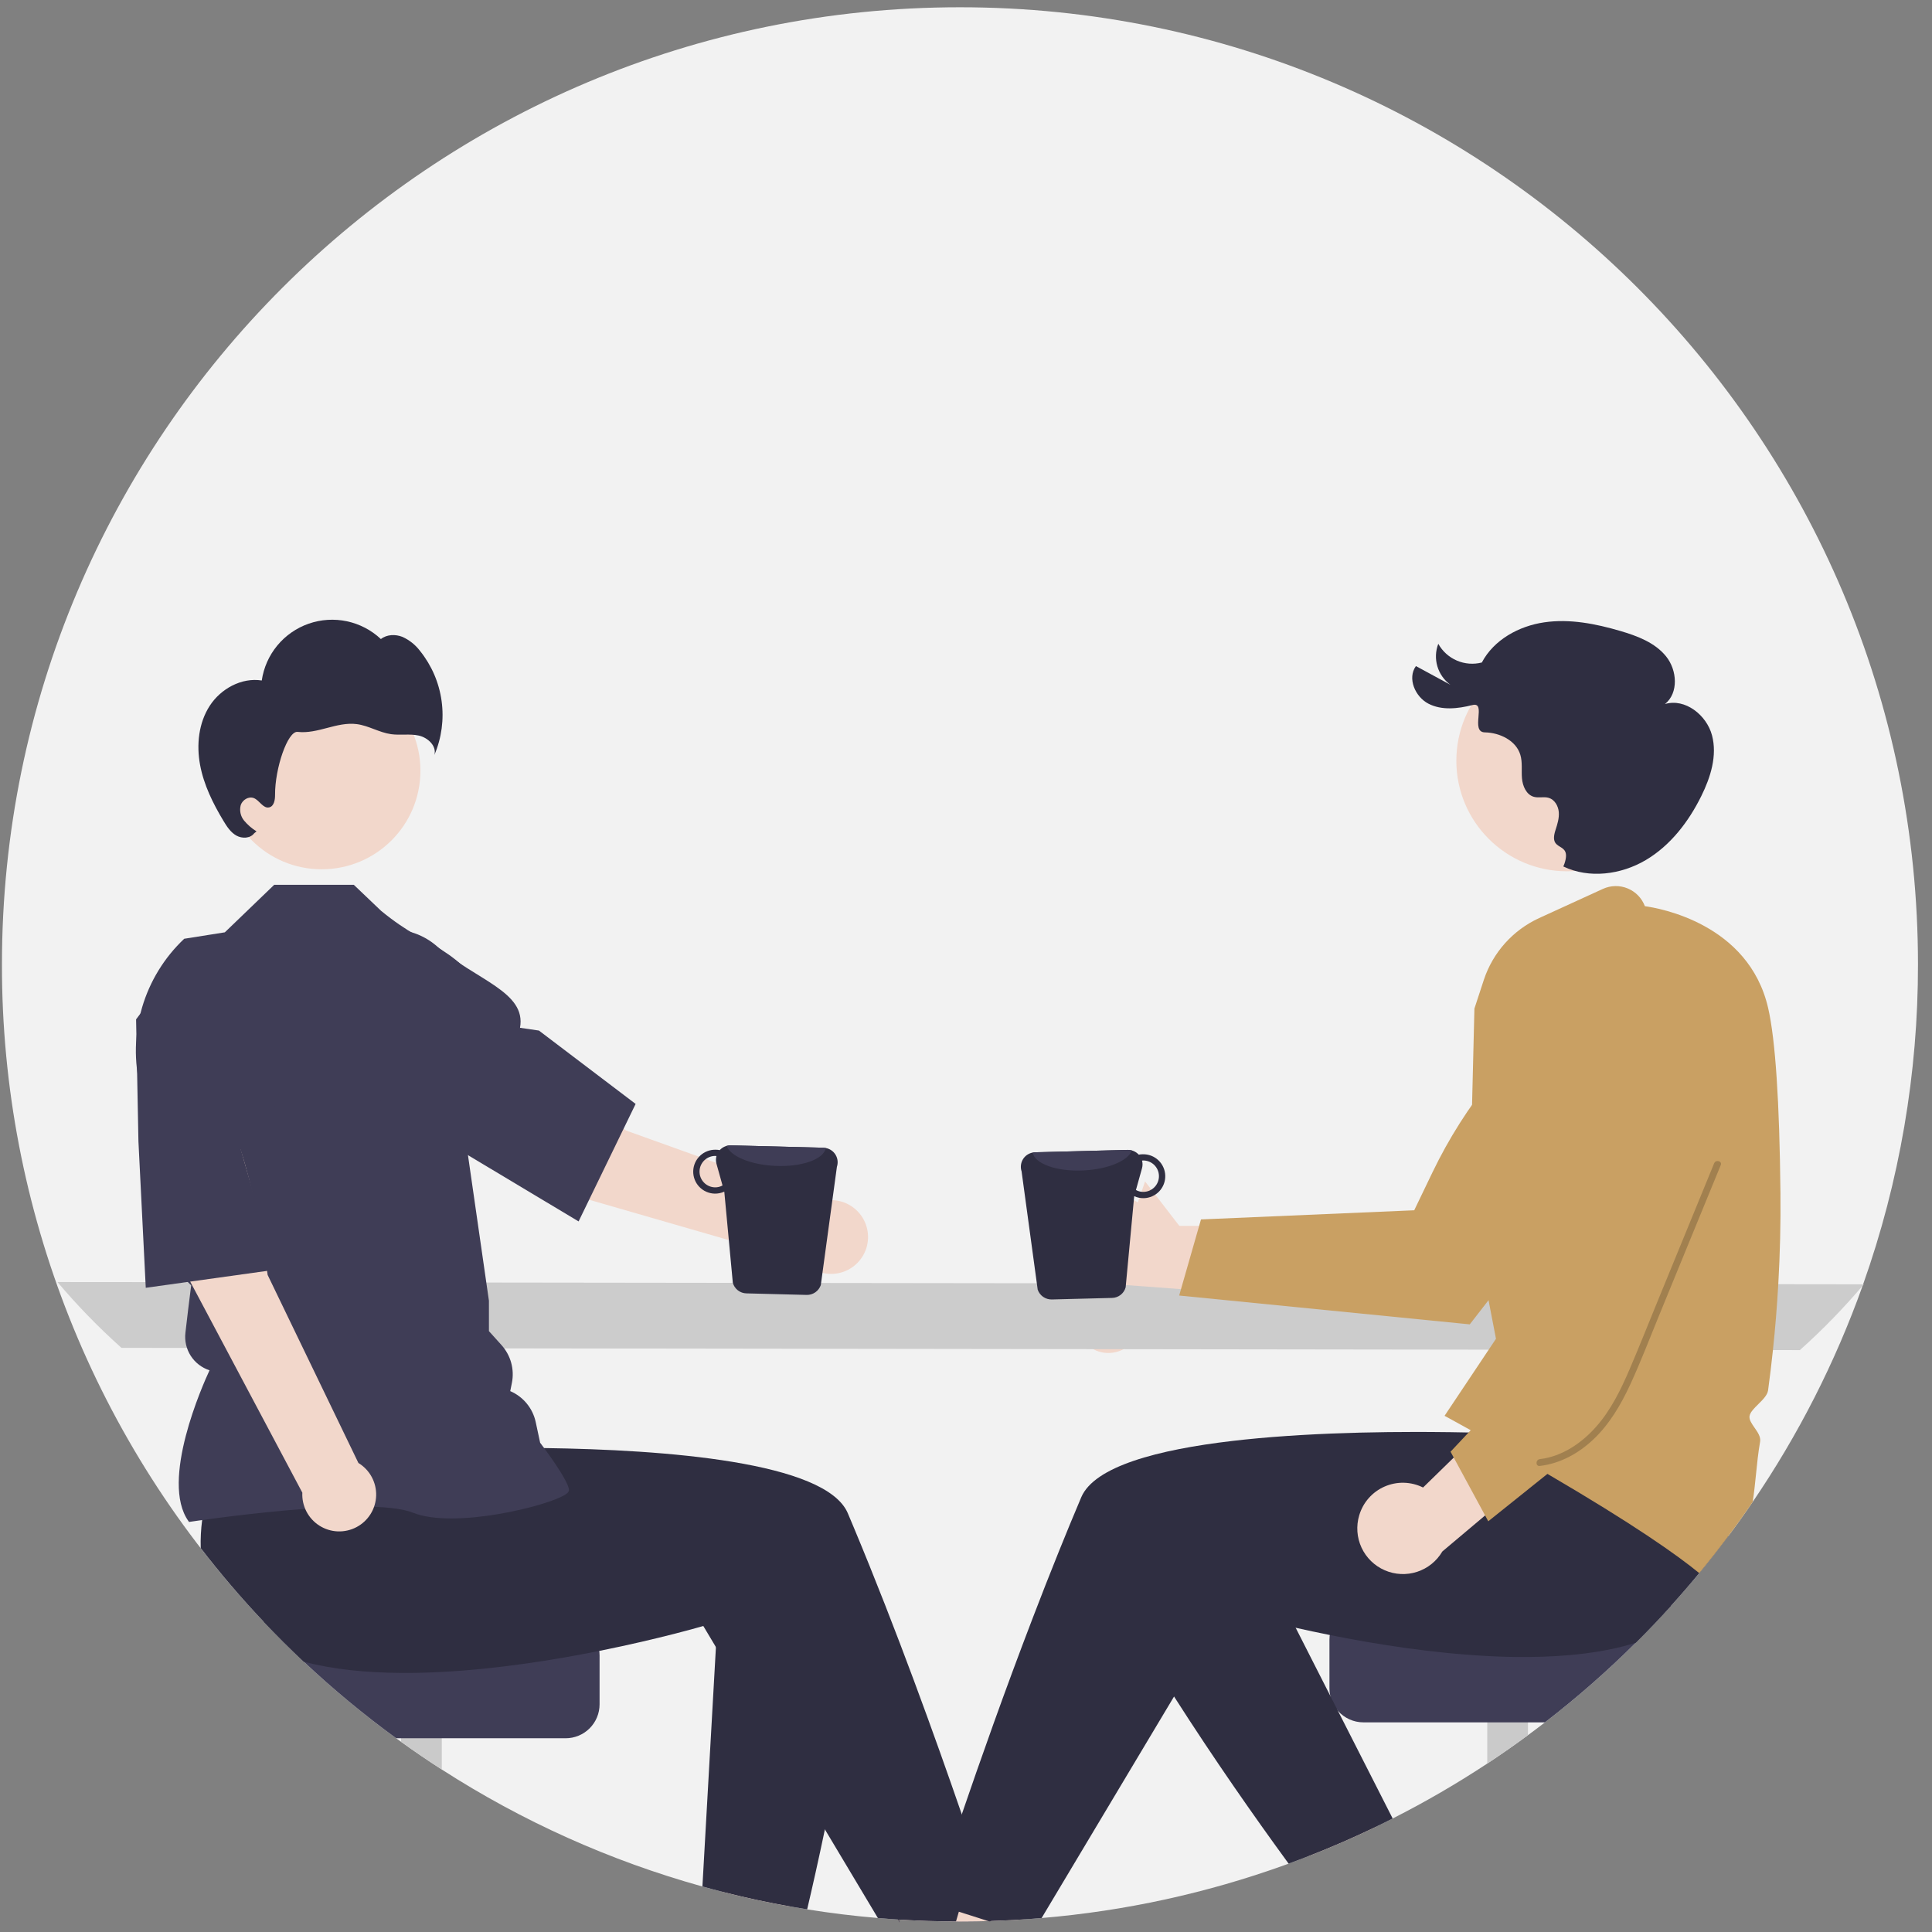 <svg width="121" height="121" viewBox="0 0 121 121" fill="none" xmlns="http://www.w3.org/2000/svg">
<rect x="0" y="0" width="121" height="121" fill="#808080" stroke="none"/>
<g clip-path="url(#clip0_64_1094)">
<path d="M120.122 60.398C120.13 67.224 118.968 74.001 116.687 80.435C116.677 80.465 116.667 80.492 116.656 80.522V80.524C114.947 85.311 112.634 89.86 109.772 94.061C109.276 94.793 108.763 95.513 108.231 96.221C107.647 97.004 107.044 97.772 106.423 98.524C105.85 99.217 105.262 99.897 104.658 100.564C103.942 101.358 103.203 102.133 102.444 102.886C100.656 104.665 98.758 106.33 96.76 107.87C96.409 108.142 96.055 108.409 95.697 108.671C94.863 109.286 94.013 109.88 93.146 110.451C91.239 111.71 89.261 112.859 87.221 113.891C86.869 114.07 86.514 114.247 86.158 114.418C84.78 115.083 83.374 115.695 81.94 116.253C81.531 116.414 81.12 116.569 80.706 116.719C80.636 116.746 80.566 116.771 80.495 116.796C75.577 118.569 70.447 119.688 65.237 120.125C64.875 120.157 64.512 120.185 64.149 120.207C63.764 120.234 63.379 120.256 62.993 120.273C62.688 120.288 62.385 120.3 62.078 120.308C62.016 120.311 61.952 120.314 61.889 120.314C61.477 120.327 61.064 120.335 60.649 120.338C60.474 120.339 60.298 120.341 60.122 120.341C60.039 120.341 59.956 120.341 59.874 120.34C58.678 120.335 57.491 120.296 56.314 120.223C56.289 120.221 56.265 120.218 56.241 120.218C55.819 120.19 55.399 120.16 54.98 120.123C53.487 119.998 52.011 119.817 50.552 119.582C50.215 119.529 49.88 119.472 49.545 119.411C48.093 119.155 46.66 118.846 45.246 118.484C44.825 118.377 44.407 118.266 43.992 118.15C38.212 116.541 32.709 114.071 27.668 110.823C26.801 110.266 25.951 109.687 25.116 109.086C25.014 109.014 24.913 108.94 24.811 108.866C22.785 107.39 20.853 105.789 19.027 104.072C18.162 103.261 17.322 102.424 16.507 101.561C5.965 90.446 0.099 75.71 0.122 60.398C0.122 27.293 26.985 0.455 60.122 0.455C93.258 0.455 120.122 27.293 120.122 60.398Z" fill="#F2F2F2"/>
<path d="M67.435 83.072C67.383 82.784 67.395 82.488 67.469 82.205C67.544 81.922 67.68 81.659 67.867 81.435C68.054 81.21 68.289 81.029 68.554 80.905C68.819 80.78 69.107 80.715 69.4 80.715L71.715 73.993L73.971 76.919L71.427 82.853C71.396 83.345 71.186 83.808 70.835 84.154C70.486 84.501 70.02 84.707 69.528 84.734C69.036 84.761 68.551 84.606 68.166 84.3C67.78 83.994 67.52 83.556 67.435 83.072Z" fill="#F2D7CB"/>
<path d="M3.598 80.293C4.836 81.758 6.175 83.136 7.606 84.415L112.724 84.557C114.154 83.278 115.493 81.901 116.731 80.435L3.598 80.293Z" fill="#CCCCCC"/>
<path d="M60.649 120.338C60.474 120.339 60.299 120.341 60.122 120.341C60.039 120.341 59.956 120.341 59.874 120.339C58.678 120.335 57.492 120.296 56.314 120.223L56.342 120.455L56.241 120.218L53.982 114.964L55.583 114.278L58.519 113.018L59.409 116.078L60.261 119.008L60.515 119.877L60.649 120.338Z" fill="#F2D7CB"/>
<path d="M50.184 114.238L49.546 119.411C48.093 119.155 46.66 118.846 45.246 118.484V114.24L50.184 114.238Z" fill="#F2D7CB"/>
<path d="M27.668 104.705V110.823C26.801 110.266 25.951 109.687 25.117 109.086V104.705H27.668Z" fill="#CACACA"/>
<path d="M37.551 103.685V106.742C37.551 107.305 37.327 107.845 36.929 108.243C36.53 108.642 35.99 108.866 35.426 108.866H24.812C22.785 107.39 20.853 105.789 19.027 104.072C18.162 103.261 17.322 102.423 16.507 101.561H35.426C35.99 101.561 36.53 101.785 36.929 102.184C37.327 102.582 37.551 103.122 37.551 103.685Z" fill="#3F3D56"/>
<path d="M62.428 120.197L62.079 120.308L61.975 120.341L61.889 120.314C61.477 120.327 61.064 120.335 60.649 120.338C60.474 120.34 60.299 120.341 60.122 120.341C60.039 120.341 59.957 120.341 59.874 120.34C58.678 120.335 57.492 120.296 56.314 120.223L56.342 120.455L56.241 120.219C55.819 120.19 55.399 120.16 54.98 120.123L51.663 114.575L44.838 103.157L44.047 101.834C44.047 101.834 41.349 102.632 37.531 103.396C34.654 103.974 31.141 104.531 27.668 104.713C26.811 104.759 25.957 104.781 25.117 104.774C22.943 104.76 20.855 104.557 19.027 104.072C18.162 103.261 17.322 102.424 16.507 101.561C15.118 100.094 13.805 98.557 12.571 96.958C12.554 96.37 12.584 95.783 12.661 95.201C12.674 95.104 12.686 95.005 12.702 94.906L13.091 88.305L15.981 87.923L20.379 87.343L25.144 86.713L25.668 90.817C25.668 90.817 29.378 90.629 34.078 90.691C41.627 90.794 51.729 91.546 53.097 94.772C53.225 95.075 53.354 95.381 53.482 95.688C56.139 102.045 58.578 108.818 60.236 113.631C60.552 114.547 60.839 115.392 61.094 116.149C61.936 118.651 62.428 120.197 62.428 120.197Z" fill="#2F2E41"/>
<path d="M54.347 98.41C54.277 99.013 54.204 99.615 54.126 100.214C53.442 105.512 52.5 110.572 51.663 114.574C51.254 116.528 50.87 118.228 50.552 119.582C50.215 119.529 49.88 119.472 49.546 119.411C48.093 119.155 46.66 118.846 45.246 118.484C44.825 118.377 44.407 118.266 43.992 118.15L44.838 103.157L45.118 98.198L53.821 98.398L54.347 98.41Z" fill="#2F2E41"/>
<path d="M68.341 75.22C68.704 75.017 69.107 74.897 69.522 74.867C69.936 74.837 70.353 74.898 70.741 75.046C71.129 75.194 71.481 75.425 71.77 75.723C72.059 76.021 72.28 76.379 72.415 76.772L82.52 76.784L79.624 81.16L70.472 80.478C69.797 80.662 69.078 80.592 68.451 80.282C67.824 79.972 67.332 79.442 67.069 78.794C66.807 78.146 66.791 77.424 67.025 76.766C67.26 76.107 67.728 75.557 68.341 75.22Z" fill="#F2D7CB"/>
<path d="M73.851 81.138L92.05 82.944L92.098 82.883C92.189 82.766 101.299 71.115 102.83 68.342C103.772 66.676 104.115 64.738 103.802 62.85L103.792 62.804L103.755 62.774C103.013 62.152 102.081 61.802 101.113 61.781C100.145 61.76 99.198 62.069 98.43 62.657C94.733 65.517 91.753 69.196 89.724 73.404L88.572 75.799L75.217 76.372L73.851 81.138Z" fill="#C9A063"/>
<path d="M66.832 113.968L64.149 120.207C63.764 120.234 63.379 120.256 62.993 120.273C62.688 120.288 62.385 120.3 62.078 120.308L61.974 120.341L61.889 120.314C61.477 120.327 61.064 120.335 60.649 120.338C60.474 120.339 60.298 120.341 60.122 120.341C60.039 120.341 59.956 120.341 59.874 120.339L60.052 119.73L60.261 119.008L61.094 116.149L62.295 112.021L64.082 112.788L66.832 113.968Z" fill="#F2D7CB"/>
<path d="M86.159 114.418C84.78 115.083 83.374 115.695 81.94 116.253L80.538 113.897L85.058 111.913L86.159 114.418Z" fill="#F2D7CB"/>
<path d="M95.697 103.708V108.671C94.863 109.286 94.013 109.88 93.146 110.451V103.708H95.697Z" fill="#CACACA"/>
<path d="M104.659 100.564C103.942 101.358 103.204 102.133 102.444 102.886C100.656 104.665 98.758 106.329 96.76 107.87H85.387C85.085 107.87 84.787 107.805 84.512 107.681C84.237 107.556 83.992 107.375 83.793 107.148L83.791 107.143C83.554 106.876 83.389 106.553 83.312 106.204L83.311 106.201C83.279 106.051 83.263 105.898 83.263 105.745V102.688C83.263 102.125 83.487 101.585 83.885 101.187C84.284 100.789 84.824 100.565 85.387 100.564H104.659Z" fill="#3F3D56"/>
<path d="M109.345 88.632L108.112 93.909C108.232 94.673 108.273 95.448 108.232 96.221C107.647 97.004 107.044 97.772 106.423 98.523C105.85 99.217 105.262 99.897 104.659 100.564C103.942 101.358 103.204 102.132 102.444 102.886C100.466 103.507 98.134 103.76 95.697 103.777C94.856 103.785 94.003 103.762 93.146 103.716C89.673 103.534 86.16 102.977 83.282 102.399C82.521 102.248 81.806 102.095 81.147 101.945C79.9 101.665 78.857 101.403 78.102 101.203C77.251 100.981 76.766 100.837 76.766 100.837L73.53 106.252L70.591 111.167L65.237 120.124C64.875 120.157 64.512 120.185 64.149 120.207C63.765 120.234 63.379 120.256 62.994 120.272C62.689 120.288 62.385 120.3 62.079 120.308L61.975 120.341L61.889 120.314L60.515 119.877L60.052 119.73L58.386 119.2C58.386 119.2 58.758 118.03 59.409 116.078C59.649 115.362 59.925 114.539 60.236 113.63C61.358 110.347 62.912 105.937 64.687 101.314C65.213 99.942 65.757 98.549 66.317 97.164C66.776 96.026 67.243 94.893 67.717 93.775C68.539 91.837 72.512 90.792 77.191 90.244C77.429 90.217 77.669 90.19 77.909 90.164C80.294 89.914 82.823 89.784 85.189 89.724C86.374 89.694 87.517 89.683 88.58 89.682C88.923 89.682 89.257 89.683 89.582 89.684H89.583C90.46 89.689 91.266 89.701 91.976 89.716C92.114 89.719 92.248 89.723 92.379 89.726H92.381C92.469 89.727 92.556 89.73 92.642 89.731C94.194 89.771 95.146 89.82 95.146 89.82L95.515 86.927L95.59 86.343L95.662 85.787V85.786L95.67 85.716L95.728 85.715L96.755 85.695L105.38 85.527L110.091 85.434L109.345 88.632Z" fill="#2F2E41"/>
<path d="M87.222 113.891C86.87 114.07 86.515 114.247 86.158 114.418C84.78 115.083 83.374 115.694 81.94 116.253C81.531 116.414 81.12 116.569 80.706 116.719C80.66 116.655 80.613 116.591 80.566 116.526C78.588 113.814 76.074 110.235 73.53 106.252C72.465 104.586 71.395 102.849 70.356 101.075L77.878 97.567L78.722 97.174L81.147 101.945L83.311 106.201L83.793 107.148L87.222 113.891Z" fill="#2F2E41"/>
<path d="M98.14 54.568C101.968 54.568 105.07 51.468 105.07 47.644C105.07 43.82 101.968 40.721 98.14 40.721C94.313 40.721 91.21 43.82 91.21 47.644C91.21 51.468 94.313 54.568 98.14 54.568Z" fill="#F2D7CB"/>
<path d="M97.911 54.267C99.531 55.044 101.525 54.781 103.072 53.867C104.619 52.953 105.758 51.463 106.553 49.853C107.136 48.674 107.559 47.324 107.222 46.053C106.884 44.782 105.538 43.717 104.277 44.093C105.141 43.398 105.041 41.965 104.342 41.104C103.644 40.243 102.543 39.829 101.479 39.517C99.934 39.064 98.311 38.744 96.718 38.976C95.125 39.207 93.557 40.069 92.807 41.492C92.287 41.626 91.737 41.584 91.243 41.372C90.749 41.16 90.34 40.791 90.079 40.322C89.905 40.773 89.885 41.268 90.022 41.732C90.159 42.195 90.444 42.601 90.835 42.886L88.678 41.716C88.128 42.478 88.627 43.64 89.462 44.071C90.297 44.503 91.306 44.388 92.218 44.157C93.129 43.926 92.054 45.849 92.994 45.868C93.934 45.886 94.95 46.377 95.219 47.277C95.36 47.749 95.278 48.255 95.32 48.745C95.361 49.235 95.596 49.779 96.072 49.906C96.372 49.987 96.701 49.88 96.999 49.97C97.368 50.081 97.593 50.475 97.626 50.859C97.658 51.243 97.538 51.622 97.419 51.988C96.948 53.437 98.458 52.625 97.987 54.073L97.911 54.267Z" fill="#2F2E41"/>
<path d="M111.508 74.717C111.451 68.999 111.192 65.102 110.738 63.133C109.521 57.839 103.899 56.874 103.018 56.754C102.924 56.505 102.78 56.277 102.595 56.086C102.409 55.894 102.186 55.743 101.939 55.641C101.693 55.54 101.428 55.49 101.161 55.495C100.894 55.5 100.631 55.56 100.389 55.671L96.394 57.499C95.584 57.871 94.858 58.406 94.263 59.069C93.668 59.733 93.216 60.512 92.935 61.358L92.342 63.166L92.044 75.301L93.028 80.405L93.029 80.408L93.692 83.847L93.236 84.53L90.632 88.431L90.588 88.5L90.586 88.501L90.472 88.671C90.631 88.758 90.787 88.843 90.941 88.928C91.34 89.148 91.729 89.363 92.109 89.573C92.2 89.625 92.29 89.674 92.379 89.726H92.381C92.438 89.757 92.495 89.788 92.55 89.82C93.973 90.614 95.267 91.35 96.434 92.028C96.596 92.122 96.757 92.216 96.916 92.309C102.303 95.457 105.033 97.385 106.423 98.524C107.044 97.772 107.647 97.004 108.232 96.221C108.762 95.514 109.275 94.794 109.772 94.061C109.859 93.489 109.918 92.917 109.975 92.356C110.043 91.681 110.114 90.982 110.234 90.294C110.287 89.989 110.084 89.7 109.889 89.421C109.708 89.16 109.537 88.916 109.573 88.685C109.61 88.447 109.872 88.188 110.127 87.936C110.405 87.66 110.693 87.375 110.734 87.075C110.848 86.237 110.949 85.397 111.038 84.555C111.183 83.183 111.295 81.808 111.373 80.428C111.482 78.523 111.528 76.62 111.508 74.717Z" fill="#C9A063"/>
<path d="M85.128 94.901C85.246 94.503 85.449 94.135 85.724 93.824C86 93.513 86.34 93.265 86.721 93.1C87.102 92.934 87.515 92.853 87.93 92.864C88.346 92.875 88.754 92.977 89.126 93.162L96.354 86.107L97.35 91.258L90.333 97.168C89.98 97.772 89.417 98.225 88.752 98.442C88.087 98.659 87.365 98.624 86.723 98.344C86.082 98.065 85.565 97.56 85.271 96.926C84.977 96.291 84.926 95.571 85.128 94.901Z" fill="#F2D7CB"/>
<path d="M93.209 95.278L107.476 83.847L107.468 83.77C107.451 83.622 105.801 68.93 104.952 65.879C104.458 64.031 103.345 62.406 101.8 61.276L101.76 61.251L101.713 61.254C100.747 61.329 99.836 61.73 99.13 62.392C98.423 63.053 97.963 63.936 97.826 64.893C97.188 69.521 97.636 74.233 99.133 78.658L99.988 81.174L90.847 90.919L93.209 95.278Z" fill="#C9A063"/>
<path d="M20.148 54.443C23.563 54.443 26.331 51.678 26.331 48.266C26.331 44.854 23.563 42.088 20.148 42.088C16.732 42.088 13.964 44.854 13.964 48.266C13.964 51.678 16.732 54.443 20.148 54.443Z" fill="#F2D7CB"/>
<path d="M11.84 95.319L11.806 95.272C10.005 92.752 12.714 86.698 13.123 85.821C12.637 85.663 12.222 85.343 11.946 84.914C11.671 84.485 11.553 83.974 11.613 83.468L11.789 81.972L11.973 80.504L10.657 79.19L10.653 79.157L9.897 72.54L8.796 68.145C8.381 66.484 8.417 64.742 8.898 63.099C9.38 61.455 10.291 59.97 11.537 58.794L14.081 58.391L17.173 55.415H22.159L23.869 57.046C27.23 59.799 28.027 58.603 31.817 63.784L29.104 70.927L30.621 81.462L30.622 83.368L31.412 84.245C31.696 84.561 31.903 84.939 32.015 85.349C32.128 85.759 32.143 86.189 32.06 86.606L31.956 87.125C32.357 87.297 32.712 87.563 32.989 87.9C33.267 88.237 33.459 88.635 33.551 89.062L33.828 90.356C34.066 90.668 35.633 92.756 35.633 93.326C35.633 93.412 35.569 93.495 35.434 93.587C34.366 94.309 28.464 95.782 25.852 94.737C23.069 93.626 12.009 95.293 11.897 95.31L11.84 95.319Z" fill="#3F3D56"/>
<path d="M8.698 70.259L13.84 69.254C15.741 72.091 16.762 79.848 16.762 79.848L22.447 91.626C22.796 91.838 23.083 92.138 23.278 92.497C23.473 92.856 23.57 93.26 23.558 93.669C23.546 94.077 23.426 94.475 23.21 94.822C22.994 95.168 22.69 95.452 22.328 95.643C21.967 95.834 21.561 95.926 21.153 95.91C20.744 95.894 20.348 95.769 20.003 95.55C19.658 95.33 19.378 95.024 19.19 94.661C19.003 94.298 18.915 93.892 18.935 93.484L11.521 79.529L8.698 70.259Z" fill="#F2D7CB"/>
<path d="M8.67 71.478L8.523 63.843L10.943 60.609C11.42 59.976 12.065 59.489 12.805 59.203C13.545 58.917 14.351 58.843 15.13 58.99C16.186 59.197 17.123 59.796 17.753 60.667C18.383 61.538 18.659 62.615 18.524 63.681C18.114 66.914 17.181 70.959 15.072 71.875L15.051 71.884L17.237 79.523L9.129 80.654L8.67 71.478Z" fill="#3F3D56"/>
<path d="M39.206 70.803C39.206 70.803 33.035 65.985 29.689 65.293L26.727 69.61L34.737 74.515L50.333 79.02C50.606 79.323 50.955 79.548 51.343 79.673C51.732 79.798 52.147 79.818 52.545 79.731C52.944 79.644 53.313 79.454 53.614 79.178C53.915 78.903 54.138 78.553 54.26 78.164C54.382 77.775 54.399 77.36 54.308 76.963C54.218 76.565 54.024 76.198 53.746 75.9C53.468 75.601 53.116 75.381 52.726 75.263C52.335 75.144 51.92 75.13 51.523 75.224L39.206 70.803Z" fill="#F2D7CB"/>
<path d="M28.35 71.772L21.92 67.644L20.577 63.836C20.317 63.087 20.27 62.281 20.444 61.507C20.618 60.734 21.005 60.025 21.561 59.459C22.32 58.698 23.34 58.254 24.415 58.215C25.49 58.177 26.54 58.547 27.351 59.252C29.811 61.392 32.981 62.11 32.568 64.37L33.752 64.543L39.809 69.138L36.237 76.497L28.35 71.772Z" fill="#3F3D56"/>
<path d="M13.134 44.206C13.828 43.133 15.131 42.418 16.394 42.619C16.512 41.813 16.848 41.056 17.367 40.428C17.886 39.801 18.567 39.327 19.336 39.06C20.106 38.792 20.934 38.741 21.73 38.911C22.527 39.081 23.262 39.466 23.855 40.024C24.227 39.729 24.767 39.713 25.209 39.889C25.643 40.086 26.022 40.39 26.309 40.771C27.034 41.674 27.5 42.757 27.657 43.903C27.815 45.05 27.659 46.218 27.205 47.283C27.36 46.722 26.797 46.195 26.229 46.069C25.661 45.943 25.065 46.062 24.488 45.98C23.75 45.875 23.086 45.447 22.346 45.351C21.724 45.27 21.099 45.429 20.493 45.589C19.887 45.748 19.263 45.911 18.64 45.837C18.018 45.764 17.216 48.121 17.227 49.781C17.229 50.096 17.164 50.5 16.856 50.566C16.477 50.649 16.257 50.126 15.897 49.984C15.575 49.857 15.19 50.092 15.078 50.419C15.033 50.586 15.028 50.761 15.064 50.93C15.1 51.1 15.176 51.258 15.286 51.392C15.508 51.658 15.771 51.886 16.065 52.068L15.917 52.191C15.67 52.517 15.157 52.531 14.801 52.33C14.445 52.128 14.21 51.769 13.999 51.418C13.34 50.323 12.762 49.156 12.53 47.9C12.297 46.643 12.44 45.279 13.134 44.206Z" fill="#2F2E41"/>
<path opacity="0.2" d="M107.356 72.857L103.782 81.573C103.207 82.976 102.649 84.387 102.05 85.78C101.511 87.034 100.897 88.294 99.989 89.328C99.074 90.372 97.842 91.219 96.435 91.385C96.165 91.416 96.162 91.844 96.435 91.812C97.72 91.661 98.872 91.022 99.803 90.139C100.809 89.185 101.518 87.969 102.097 86.721C102.742 85.329 103.291 83.891 103.872 82.473L105.699 78.016L107.769 72.97C107.873 72.716 107.459 72.605 107.356 72.857Z" fill="black"/>
<path d="M64.99 80.768C65.053 80.951 65.172 81.109 65.33 81.22C65.489 81.331 65.678 81.388 65.871 81.385L69.647 81.288C69.842 81.284 70.03 81.217 70.183 81.098C70.337 80.978 70.448 80.812 70.499 80.625L71.034 74.917C71.223 75.003 71.43 75.045 71.638 75.041C71.818 75.036 71.996 74.996 72.162 74.923C72.327 74.85 72.476 74.745 72.601 74.614C72.725 74.483 72.823 74.329 72.888 74.16C72.953 73.992 72.984 73.812 72.979 73.631C72.975 73.451 72.935 73.273 72.861 73.108C72.788 72.942 72.683 72.793 72.552 72.669C72.421 72.544 72.266 72.447 72.098 72.382C71.929 72.317 71.749 72.286 71.568 72.291C71.485 72.29 71.402 72.299 71.321 72.316C71.233 72.221 71.125 72.145 71.005 72.093C70.886 72.042 70.757 72.016 70.626 72.017L64.819 72.167C64.77 72.168 64.723 72.174 64.675 72.184C64.548 72.208 64.427 72.259 64.321 72.333C64.215 72.407 64.126 72.504 64.06 72.615C63.995 72.727 63.953 72.851 63.94 72.98C63.926 73.108 63.94 73.238 63.981 73.361L64.99 80.768ZM71.143 74.529L71.523 73.169C71.567 73.012 71.567 72.846 71.526 72.689C71.545 72.689 71.561 72.68 71.579 72.68C71.84 72.675 72.092 72.773 72.281 72.953C72.469 73.133 72.578 73.38 72.584 73.641C72.59 73.901 72.493 74.153 72.313 74.342C72.133 74.531 71.886 74.641 71.626 74.647C71.457 74.653 71.29 74.612 71.143 74.529Z" fill="#2F2E41"/>
<path d="M64.675 72.184C64.799 72.891 66.19 73.388 67.863 73.302C69.401 73.231 70.659 72.691 70.889 72.052C70.804 72.027 70.715 72.015 70.626 72.017L64.819 72.167C64.771 72.168 64.723 72.174 64.675 72.184Z" fill="#3F3D56"/>
<path d="M52.415 73.077C52.456 72.954 52.47 72.824 52.456 72.695C52.442 72.566 52.401 72.442 52.335 72.33C52.27 72.219 52.181 72.123 52.075 72.049C51.968 71.974 51.848 71.924 51.72 71.9C51.673 71.89 51.625 71.884 51.577 71.882L45.769 71.732C45.639 71.731 45.51 71.757 45.39 71.808C45.271 71.86 45.163 71.936 45.075 72.032C44.993 72.014 44.91 72.006 44.827 72.006C44.462 71.997 44.108 72.133 43.844 72.384C43.579 72.636 43.425 72.982 43.416 73.347C43.407 73.711 43.543 74.065 43.795 74.329C44.047 74.594 44.393 74.747 44.758 74.756C44.966 74.76 45.173 74.718 45.362 74.632L45.896 80.34C45.948 80.528 46.059 80.694 46.212 80.813C46.366 80.933 46.554 80.999 46.749 81.003L50.524 81.1C50.718 81.104 50.907 81.046 51.065 80.935C51.224 80.824 51.343 80.666 51.406 80.484L52.415 73.077ZM44.77 74.363C44.51 74.356 44.262 74.246 44.083 74.057C43.903 73.869 43.805 73.616 43.811 73.356C43.817 73.096 43.927 72.848 44.115 72.668C44.303 72.488 44.556 72.39 44.816 72.395C44.835 72.395 44.851 72.404 44.87 72.404C44.828 72.562 44.829 72.728 44.872 72.885L45.252 74.245C45.105 74.327 44.939 74.368 44.77 74.363Z" fill="#2F2E41"/>
<path d="M51.72 71.9C51.596 72.607 50.205 73.103 48.533 73.017C46.994 72.946 45.737 72.407 45.506 71.767C45.592 71.742 45.68 71.73 45.769 71.732L51.577 71.882C51.625 71.884 51.673 71.89 51.72 71.9Z" fill="#3F3D56"/>
</g>
<defs>
<clipPath id="clip0_64_1094">
<rect width="120" height="120" fill="white" transform="translate(0.122 0.455)"/>
</clipPath>
</defs>
</svg>

